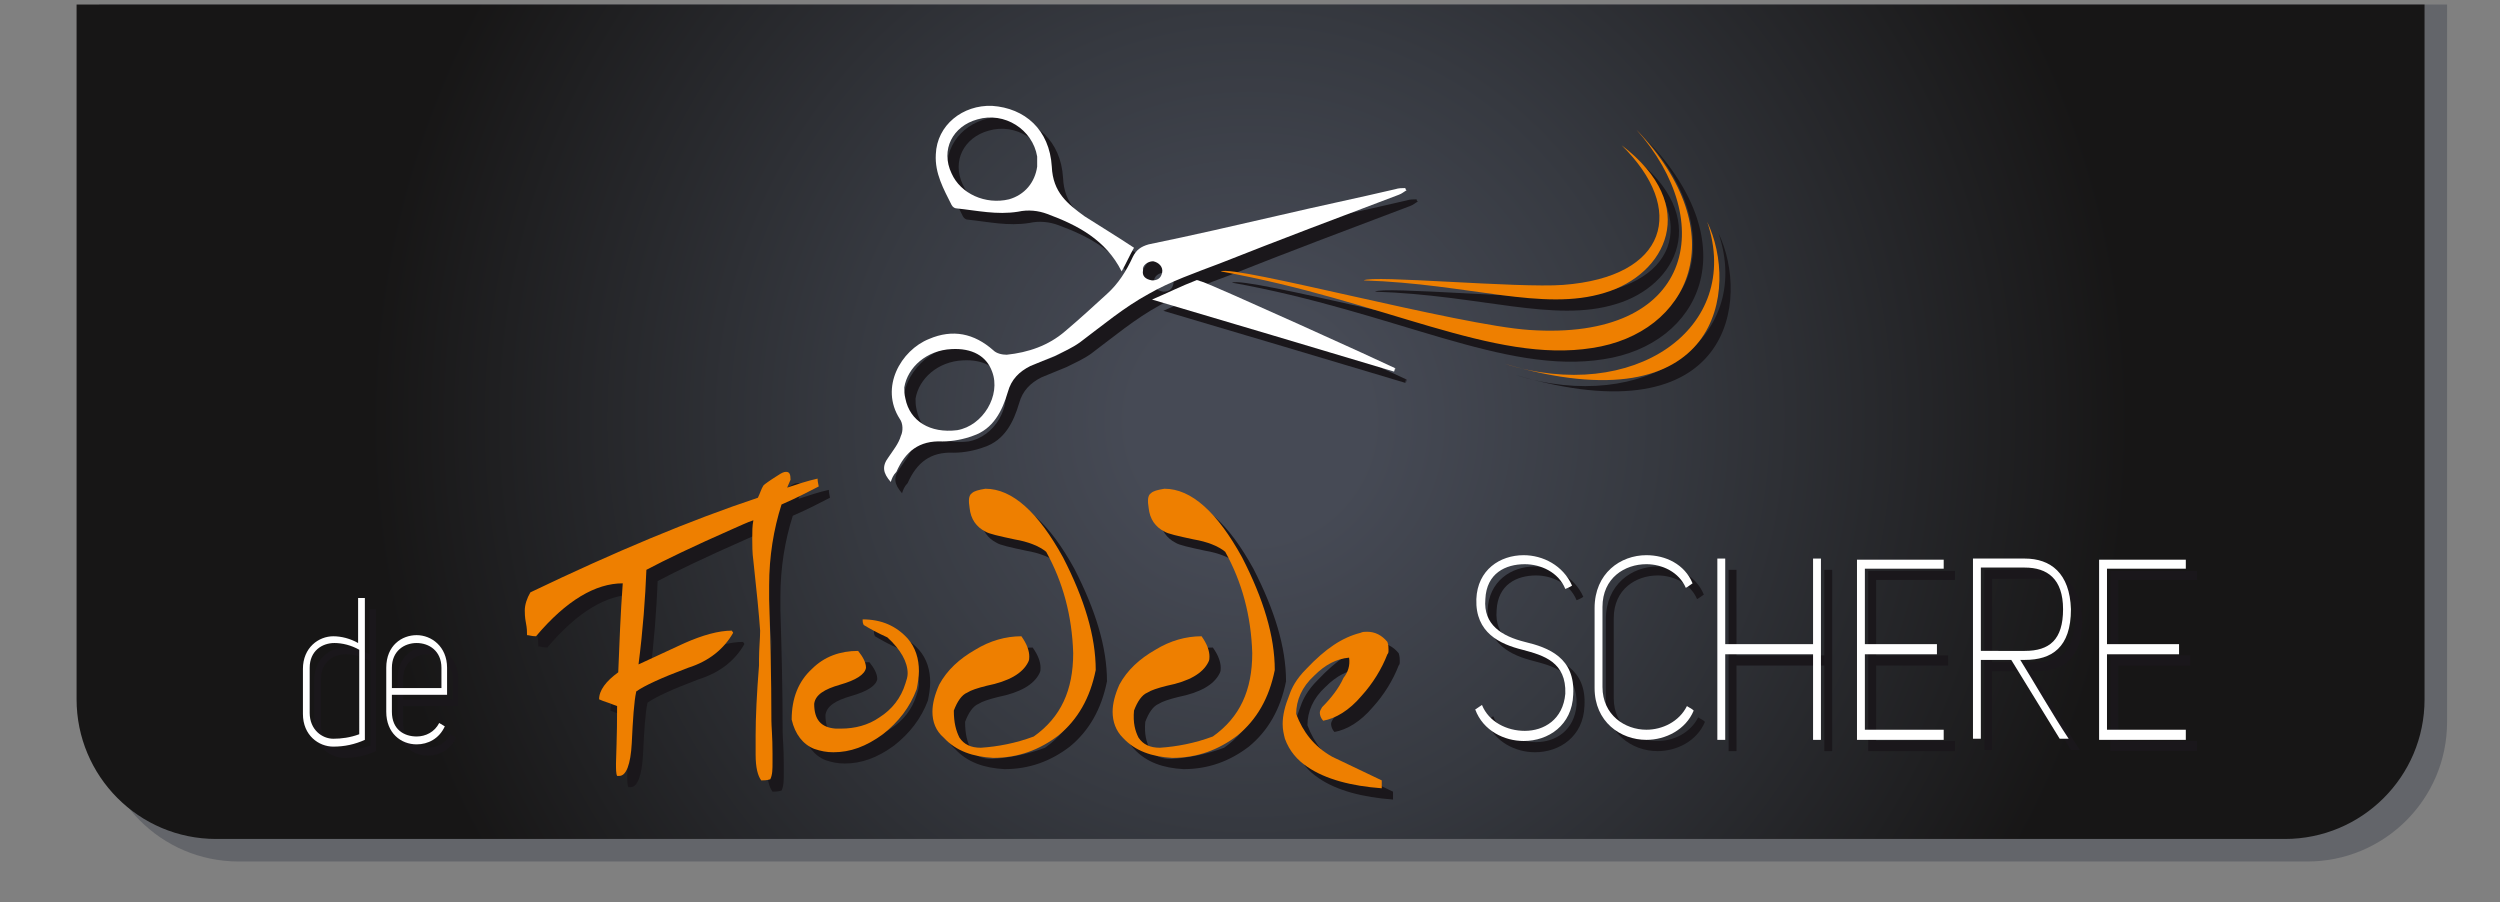 <?xml version="1.0" encoding="utf-8"?>
<!-- Generator: Adobe Illustrator 22.0.1, SVG Export Plug-In . SVG Version: 6.00 Build 0)  -->
<svg version="1.1" id="Ebene_1" xmlns="http://www.w3.org/2000/svg" xmlns:xlink="http://www.w3.org/1999/xlink" x="0px" y="0px"
	 viewBox="0 0 222 80.1" style="enable-background:new 0 0 222 80.1;" xml:space="preserve">
<rect x="0" y="0" width="222" height="80.1" fill="#808080" stroke="none"/>
<style type="text/css">
	.st0{opacity:0.5;fill:#464A55;}
	.st1{fill:url(#SVGID_1_);}
	.st2{fill:#1A171B;}
	.st3{fill:#EE7F00;}
	.st4{fill:#FFFFFF;}
</style>
<path class="st0" d="M217.2,0.4H8.8v63.7c0,6.8,5.5,12.4,12.4,12.4h183.7c6.8,0,12.4-5.5,12.4-12.4V0.4z"/>
<radialGradient id="SVGID_1_" cx="111" cy="37.41" r="78.223" gradientUnits="userSpaceOnUse">
	<stop  offset="0.136" style="stop-color:#464A55"/>
	<stop  offset="0.459" style="stop-color:#363940"/>
	<stop  offset="1" style="stop-color:#171616"/>
</radialGradient>
<path class="st1" d="M215.2,0.4H6.8v61.7c0,6.8,5.5,12.4,12.4,12.4h183.7c6.8,0,12.4-5.5,12.4-12.4V0.4z"/>
<title>logo-white@3x</title>
<g>
	<g>
		<g>
			<g>
				<path class="st2" d="M109.4,25.1c1.2-0.6,21.2,4.8,27.4,5.2c14.6,1,16.8-9.6,9.5-17.8c8.9,9.3,4.7,18.1-3.9,19.4
					C133.6,33.3,123.9,27.7,109.4,25.1z"/>
				<path class="st2" d="M122.1,25.9c0.7-0.5,13.7,0.7,17.7,0.4c9.3-0.7,11-6.7,5.2-12.4c7.1,5.4,3.9,11.5-1.5,13.1
					C138,28.7,131.5,26.2,122.1,25.9z"/>
				<path class="st2" d="M134.6,33.3c19.3,5.7,20.8-6.8,18-12.6C155.8,30.2,146,36.9,134.6,33.3z"/>
			</g>
			<g>
				<path class="st2" d="M124.9,33.7c-0.1,0.8,0-0.6-0.1,0.3c-2.3-0.7-19.1-5.7-21.5-6.4c1.4-0.6,2.6-1.2,3.9-1.7
					c0.1-0.1,0.4,0.1,0.5,0.1C108.7,26.3,123.9,33.2,124.9,33.7z"/>
				<path class="st2" d="M80.1,43.8c-0.7-0.8-0.8-1.4-0.2-2.2c0.4-0.6,0.9-1.2,1.1-1.9c0.2-0.4,0.2-1.1-0.1-1.5
					c-1.8-2.8,0.1-6.1,2.6-7.1c2.1-0.9,4-0.5,5.7,1c0.3,0.3,0.8,0.4,1.2,0.4c1.9-0.2,3.7-0.8,5.2-2.1c1.3-1.1,2.5-2.2,3.7-3.3
					c1-0.9,1.7-2,2.3-3.3c0.3-0.6,0.7-0.9,1.4-1.1c3.9-0.8,7.8-1.7,11.7-2.6c3.4-0.8,6.8-1.5,10.2-2.3c0.3-0.1,0.6-0.1,0.9-0.1
					c0,0.1,0,0.1,0.1,0.2c-0.2,0.1-0.4,0.3-0.7,0.4c-5.3,2-10.6,4-15.9,6.1c-2.1,0.8-4.4,1.6-6.3,2.7c-2.2,1.2-4.1,2.8-6.1,4.3
					c-0.7,0.5-1.4,0.8-2.2,1.2c-0.7,0.3-1.5,0.6-2.2,0.9c-1,0.5-1.7,1.2-2,2.3c-0.5,1.7-1.3,3.3-3.1,3.9c-0.8,0.3-1.8,0.5-2.7,0.5
					c-2.1-0.1-3.3,0.9-4.1,2.7C80.3,43.2,80.2,43.5,80.1,43.8z M81.3,35.4c0,0.3,0,0.6,0.1,1c0.4,2,2.2,3.1,4.6,2.8
					c2.3-0.4,3.9-3.1,3.1-5.2c-0.5-1.4-1.8-2.1-3.6-2C83.3,32.1,81.6,33.6,81.3,35.4z M103.3,25.9c0.5,0,0.8-0.2,0.9-0.7
					c0.1-0.5-0.3-0.9-0.8-1c-0.5,0-1,0.4-0.9,0.8C102.4,25.5,102.7,25.8,103.3,25.9z"/>
				<path class="st2" d="M101.7,23c-0.4,0.7-0.7,1.4-1.1,2.1c-1.4-2.8-3.9-4.1-6.6-5.1c-0.8-0.3-1.7-0.4-2.6-0.2
					c-1.9,0.3-3.6-0.1-5.5-0.3c-0.1,0-0.3-0.1-0.4-0.3c-0.7-1.4-1.5-2.8-1.4-4.5c0.1-2.6,2.4-4.4,5-4.3c2.9,0.2,5.1,2.1,5.3,5.4
					c0.1,2.3,1.4,3.3,2.9,4.4C98.7,21.1,100.2,22,101.7,23z M93.1,15.8c0-0.3,0-0.6,0-0.9c-0.4-2.4-2.9-4-5.3-3.3
					c-2.2,0.6-3.3,2.7-2.3,4.8c0.8,1.8,3,2.8,5.1,2.3C92,18.3,92.9,17.2,93.1,15.8z"/>
			</g>
		</g>
		<g>
			<g>
				<path class="st2" d="M69.5,65c0-3.9-0.1-7.5-0.2-10.8c0-0.5,0-0.9,0-1.2c0-2.6,0.4-5,1.1-7.2c1.4-0.6,2.5-1.2,3.3-1.6
					c0-0.1-0.1-0.4-0.1-0.7c-0.9,0.2-1.8,0.5-2.7,0.8c0.1-0.2,0.2-0.5,0.3-0.7c0-0.5-0.1-0.7-0.4-0.7c-0.2,0-0.4,0.1-0.7,0.3
					c-0.8,0.5-1.2,0.8-1.3,0.9c-0.2,0.3-0.3,0.7-0.5,1.1c-6,2-12.7,4.8-20.2,8.4c-0.3,0.5-0.5,1.1-0.5,1.6c0,0.2,0,0.6,0.1,1.1
					c0.1,0.5,0.1,0.8,0.1,1.1c0.2,0,0.4,0.1,0.8,0.1c2.7-3.2,5.3-4.7,7.7-4.7c-0.2,2.7-0.3,5.4-0.4,7.9c-1.1,0.8-1.7,1.6-1.7,2.4
					c0.2,0.1,0.5,0.2,0.8,0.3l0.8,0.3c0,2.9-0.1,4.5-0.1,5.1c0,0.5,0,0.9,0.1,1.1c0.1,0,0.1,0,0.2,0c0.6,0,1-1,1.1-2.9
					c0.1-2.1,0.2-3.7,0.4-4.6c0.7-0.5,2.2-1.2,4.6-2.1c1.9-0.6,3.2-1.7,4-3.1c0-0.1-0.1-0.1-0.1-0.2c-1.2,0-2.6,0.4-4.2,1.1
					l-4.1,1.9c0.4-3.1,0.6-5.9,0.7-8.4c1.7-0.9,4.2-2.1,7.6-3.6c0.7-0.3,1.3-0.6,1.9-0.8c-0.1,0.5-0.1,1-0.1,1.6c0,0.6,0,1.3,0.1,2
					c0.3,2.7,0.5,4.8,0.6,6.2c0,0.7-0.1,1.6-0.1,2.6l0,0.5c-0.2,2.5-0.3,4.6-0.3,6.2c0,0.6,0,1.1,0,1.7c0,1.2,0.2,1.9,0.5,2.3
					c0.2,0,0.5,0,0.8-0.1c0.2-0.4,0.2-0.9,0.2-1.5c0-0.2,0-0.5,0-0.8C69.6,66.4,69.5,65.5,69.5,65z"/>
				<path class="st2" d="M77.6,56c0,0.2,0,0.3,0.1,0.5c0.5,0.3,1.2,0.7,2.1,1.1c1.2,1.1,1.8,2.2,1.8,3.2c0,0.3-0.1,0.6-0.2,0.9
					C81,63,80.2,64,79.1,64.7c-1,0.7-2.2,1-3.4,1c-0.2,0-0.3,0-0.5,0c-1.3-0.1-1.9-0.8-1.9-2.2c0.1-0.8,0.9-1.3,2.3-1.7
					c1.4-0.4,2.2-0.9,2.3-1.5c0-0.5-0.3-1-0.7-1.5c-1.6,0-3,0.5-4.1,1.6c-1.2,1.1-1.8,2.6-1.8,4.5c0.3,1.3,1,2.2,2,2.6
					c0.6,0.2,1.1,0.3,1.7,0.3c1.5,0,2.9-0.5,4.4-1.6c1.4-1.1,2.4-2.4,3-4c0.1-0.5,0.2-1.1,0.2-1.6c0-1.1-0.3-2.1-1-2.9
					C80.6,56.6,79.3,56,77.6,56z"/>
				<path class="st2" d="M88.5,44.4c-0.6,0.1-1,0.2-1.2,0.4c-0.3,0.2-0.3,0.7-0.2,1.3c0.1,1,0.6,1.7,1.4,2.1
					c0.3,0.2,1.2,0.4,2.6,0.7c1.2,0.2,2.2,0.6,2.8,1.1c1.5,2.7,2.3,5.7,2.4,9c0,3.3-1.1,5.7-3.5,7.4c-1.6,0.6-3.2,0.9-4.7,1
					c-0.9,0-1.5-0.3-1.9-0.9c-0.3-0.6-0.5-1.3-0.5-2.4c0.3-0.8,0.7-1.4,1.2-1.6c0.3-0.2,0.9-0.4,1.7-0.6c2-0.4,3.2-1.1,3.7-2.1
					c0.1-0.2,0.1-0.3,0.1-0.5c0-0.5-0.2-1.1-0.7-1.8c-1.4,0-2.8,0.4-4.1,1.2c-1.4,0.8-2.5,1.8-3.2,3.1c-0.4,0.9-0.6,1.7-0.6,2.4
					c0,0.9,0.3,1.7,1,2.3c1.1,1.2,2.6,1.7,4.4,1.8c2.2,0,4.1-0.7,5.8-2c1.7-1.4,2.8-3.3,3.3-5.8c0-3-1-6.3-2.9-10
					C93.2,46.5,90.9,44.4,88.5,44.4z"/>
				<path class="st2" d="M104.4,44.4c-0.6,0.1-1,0.2-1.2,0.4c-0.3,0.2-0.3,0.7-0.2,1.3c0.1,1,0.6,1.7,1.4,2.1
					c0.3,0.2,1.2,0.4,2.6,0.7c1.2,0.2,2.2,0.6,2.8,1.1c1.5,2.7,2.3,5.7,2.4,9c0,3.3-1.1,5.7-3.5,7.4c-1.6,0.6-3.2,0.9-4.7,1
					c-0.9,0-1.5-0.3-1.9-0.9c-0.3-0.6-0.5-1.3-0.4-2.4c0.3-0.8,0.7-1.4,1.2-1.6c0.3-0.2,0.9-0.4,1.7-0.6c2-0.4,3.2-1.1,3.7-2.1
					c0.1-0.2,0.1-0.3,0.1-0.5c0-0.5-0.2-1.1-0.7-1.8c-1.4,0-2.8,0.4-4.1,1.2c-1.4,0.8-2.5,1.8-3.2,3.1c-0.4,0.9-0.6,1.7-0.6,2.4
					c0,0.9,0.3,1.7,0.9,2.3c1.1,1.2,2.6,1.7,4.4,1.8c2.2,0,4.1-0.7,5.8-2c1.7-1.4,2.8-3.3,3.3-5.8c0-3-1-6.3-2.9-10
					C109.1,46.5,106.8,44.4,104.4,44.4z"/>
				<path class="st2" d="M118.4,63.8c-0.1,0.2-0.2,0.3-0.2,0.5c0,0.2,0.1,0.5,0.3,0.7c1.1-0.2,2.3-0.9,3.4-2.2
					c1-1.1,1.8-2.4,2.3-3.7c0.1-0.1,0.1-0.2,0.1-0.4c0-0.2,0-0.4-0.1-0.7c-0.5-0.6-1.1-0.9-1.8-0.9c-0.2,0-0.4,0-0.6,0.1
					c-1.6,0.4-3.1,1.4-4.8,3.2c-0.9,0.9-1.3,1.7-1.5,2.3c-0.4,1-0.6,1.8-0.6,2.6c0,0.5,0.1,0.9,0.2,1.3c0.4,1.1,1.1,1.9,2,2.5
					c1.6,1.1,3.9,1.7,6.6,1.9c0-0.3,0-0.5,0-0.7l-4.4-2.1c-1.6-0.9-2.6-2.2-3.2-3.8c0-1.2,0.5-2.4,1.6-3.4c1-1,2-1.5,3.1-1.6
					c0.1,0.7-0.1,1.3-0.5,1.8C119.9,62.1,119.2,63,118.4,63.8z"/>
			</g>
			<g>
				<path class="st2" d="M136.4,58c2.1,0.5,4.5,1.4,4.3,4.7c-0.1,2.7-2.2,4.1-4.4,4.1c-1.7,0-3.6-0.9-4.3-2.8l0.6-0.4
					c0.6,1.5,2.2,2.3,3.8,2.3c1.7,0,3.4-1,3.6-3.3c0.1-2.8-1.9-3.4-3.8-3.9c-2-0.5-4.2-1.5-4.1-4.5c0.1-2.6,2.1-3.9,4.2-3.9
					c1.7,0,3.5,0.9,4.3,2.7c-0.3,0.2-0.4,0.2-0.6,0.3c-0.6-1.5-2.2-2.2-3.6-2.2c-1.7,0-3.4,0.8-3.5,3.1
					C132.7,56.5,134.4,57.5,136.4,58z"/>
				<path class="st2" d="M142.6,55c0-3.1,2.3-4.7,4.6-4.7c1.7,0,3.4,0.8,4.1,2.5c-0.3,0.2-0.4,0.3-0.6,0.4c-0.6-1.4-2.1-2.1-3.5-2.1
					c-1.9,0-3.9,1.2-3.9,3.8v7.1c0,2.5,2,3.8,3.9,3.8c1.4,0,2.9-0.7,3.6-2.1c0.3,0.2,0.4,0.2,0.6,0.4c-0.7,1.7-2.5,2.6-4.2,2.6
					c-2.3,0-4.6-1.6-4.6-4.6V55z"/>
				<path class="st2" d="M162,59.1h-7.8v7.6h-0.7V50.6h0.7v7.6h7.8v-7.6h0.7v16.1H162V59.1z"/>
				<path class="st2" d="M173.6,51.5h-7v6.7h6.4v0.9h-6.4v6.7h7v0.9h-7.7v-16h7.7V51.5z"/>
				<path class="st2" d="M180.4,59.6c1.3,2.1,2.9,4.9,4.3,7h-0.8l-4.3-7h-2.7v7h-0.7V50.6h4.6c2.3,0,4,1.3,4.1,4.5
					c0,3.4-1.7,4.5-4.1,4.5H180.4z M180.8,58.8c2.2,0,3.4-1,3.4-3.7c0-2.7-1.4-3.7-3.4-3.7h-3.9v7.4H180.8z"/>
				<path class="st2" d="M195.1,51.5h-7v6.7h6.4v0.9h-6.4v6.7h7v0.9h-7.7v-16h7.7V51.5z"/>
			</g>
			<g>
				<path class="st2" d="M33.4,54v12.7c-0.9,0.4-1.8,0.6-2.8,0.6c-1.3,0-2.7-1-2.7-2.9v-4c0-1.9,1.4-2.9,2.7-2.9
					c0.7,0,1.5,0.2,2.2,0.6v-4H33.4z M32.9,58.7c-0.7-0.4-1.5-0.6-2.2-0.6c-1.1,0-2.2,0.7-2.2,2.2v4c0,1.5,1.1,2.3,2.1,2.3
					c0.7,0,1.5-0.1,2.3-0.4V58.7z"/>
				<path class="st2" d="M35.8,62.7v1.5c0,1.6,1.1,2.2,2.2,2.2c0.8,0,1.6-0.4,2-1.2l0.5,0.3c-0.5,1.1-1.5,1.6-2.5,1.6
					c-1.4,0-2.7-1-2.7-2.9v-3.9c0-2,1.4-2.9,2.7-2.9c1.3,0,2.7,1,2.7,2.9v2.4H35.8z M40.2,60.3c0-1.5-1.1-2.2-2.2-2.2
					c-1.1,0-2.2,0.7-2.2,2.2v1.8h4.4V60.3L40.2,60.3z"/>
			</g>
		</g>
	</g>
	<g>
		<g>
			<g>
				<path class="st3" d="M108.4,24.1c1.2-0.6,21.2,4.8,27.4,5.2c14.6,1,16.8-9.6,9.5-17.8c8.9,9.3,4.7,18.1-3.9,19.4
					C132.6,32.3,122.9,26.7,108.4,24.1z"/>
				<path class="st3" d="M121.1,24.9c0.7-0.5,13.7,0.7,17.7,0.4c9.3-0.7,11-6.7,5.2-12.4c7.1,5.4,3.9,11.5-1.5,13.1
					C137,27.7,130.5,25.2,121.1,24.9z"/>
				<path class="st3" d="M133.6,32.3c19.3,5.7,20.8-6.8,18-12.6C154.8,29.2,145,35.9,133.6,32.3z"/>
			</g>
			<g>
				<path class="st4" d="M123.9,32.7c-0.1,0.8,0-0.6-0.1,0.3c-2.3-0.7-19.1-5.7-21.5-6.4c1.4-0.6,2.6-1.2,3.9-1.7
					c0.1-0.1,0.4,0.1,0.5,0.1C107.7,25.3,122.9,32.2,123.9,32.7z"/>
				<path class="st4" d="M79.1,42.8c-0.7-0.8-0.8-1.4-0.2-2.2c0.4-0.6,0.9-1.2,1.1-1.9c0.2-0.4,0.2-1.1-0.1-1.5
					c-1.8-2.8,0.1-6.1,2.6-7.1c2.1-0.9,4-0.5,5.7,1c0.3,0.3,0.8,0.4,1.2,0.4c1.9-0.2,3.7-0.8,5.2-2.1c1.3-1.1,2.5-2.2,3.7-3.3
					c1-0.9,1.7-2,2.3-3.3c0.3-0.6,0.7-0.9,1.4-1.1c3.9-0.8,7.8-1.7,11.7-2.6c3.4-0.8,6.8-1.5,10.2-2.3c0.3-0.1,0.6-0.1,0.9-0.1
					c0,0.1,0,0.1,0.1,0.2c-0.2,0.1-0.4,0.3-0.7,0.4c-5.3,2-10.6,4-15.9,6.1c-2.1,0.8-4.4,1.6-6.3,2.7c-2.2,1.2-4.1,2.8-6.1,4.3
					c-0.7,0.5-1.4,0.8-2.2,1.2c-0.7,0.3-1.5,0.6-2.2,0.9c-1,0.5-1.7,1.2-2,2.3c-0.5,1.7-1.3,3.3-3.1,3.9c-0.8,0.3-1.8,0.5-2.7,0.5
					c-2.1-0.1-3.3,0.9-4.1,2.7C79.3,42.2,79.2,42.5,79.1,42.8z M80.3,34.4c0,0.3,0,0.6,0.1,1c0.4,2,2.2,3.1,4.6,2.8
					c2.3-0.4,3.9-3.1,3.1-5.2c-0.5-1.4-1.8-2.1-3.6-2C82.3,31.1,80.6,32.6,80.3,34.4z M102.3,24.9c0.5,0,0.8-0.2,0.9-0.7
					c0.1-0.5-0.3-0.9-0.8-1c-0.5,0-1,0.4-0.9,0.8C101.4,24.5,101.7,24.8,102.3,24.9z"/>
				<path class="st4" d="M100.7,22c-0.4,0.7-0.7,1.4-1.1,2.1c-1.4-2.8-3.9-4.1-6.6-5.1c-0.8-0.3-1.7-0.4-2.6-0.2
					c-1.9,0.3-3.6-0.1-5.5-0.3c-0.1,0-0.3-0.1-0.4-0.3c-0.7-1.4-1.5-2.8-1.4-4.5c0.1-2.6,2.4-4.4,5-4.3c2.9,0.2,5.1,2.1,5.3,5.4
					c0.1,2.3,1.4,3.3,2.9,4.4C97.7,20.1,99.2,21,100.7,22z M92.1,14.8c0-0.3,0-0.6,0-0.9c-0.4-2.4-2.9-4-5.3-3.3
					c-2.2,0.6-3.3,2.7-2.3,4.8c0.8,1.8,3,2.8,5.1,2.3C91,17.3,91.9,16.2,92.1,14.8z"/>
			</g>
		</g>
		<g>
			<g>
				<path class="st3" d="M68.5,64c0-3.9-0.1-7.5-0.2-10.8c0-0.5,0-0.9,0-1.2c0-2.6,0.4-5,1.1-7.2c1.4-0.6,2.5-1.2,3.3-1.6
					c0-0.1-0.1-0.4-0.1-0.7c-0.9,0.2-1.8,0.5-2.7,0.8c0.1-0.2,0.2-0.5,0.3-0.7c0-0.5-0.1-0.7-0.4-0.7c-0.2,0-0.4,0.1-0.7,0.3
					c-0.8,0.5-1.2,0.8-1.3,0.9c-0.2,0.3-0.3,0.7-0.5,1.1c-6,2-12.7,4.8-20.2,8.4c-0.3,0.5-0.5,1.1-0.5,1.6c0,0.2,0,0.6,0.1,1.1
					c0.1,0.5,0.1,0.8,0.1,1.1c0.2,0,0.4,0.1,0.8,0.1c2.7-3.2,5.3-4.7,7.7-4.7c-0.2,2.7-0.3,5.4-0.4,7.9c-1.1,0.8-1.7,1.6-1.7,2.4
					c0.2,0.1,0.5,0.2,0.8,0.3l0.8,0.3c0,2.9-0.1,4.5-0.1,5.1c0,0.5,0,0.9,0.1,1.1c0.1,0,0.1,0,0.2,0c0.6,0,1-1,1.1-2.9
					c0.1-2.1,0.2-3.7,0.4-4.6c0.7-0.5,2.2-1.2,4.6-2.1c1.9-0.6,3.2-1.7,4-3.1c0-0.1-0.1-0.1-0.1-0.2c-1.2,0-2.6,0.4-4.2,1.1
					l-4.1,1.9c0.4-3.1,0.6-5.9,0.7-8.4c1.7-0.9,4.2-2.1,7.6-3.6c0.7-0.3,1.3-0.6,1.9-0.8c-0.1,0.5-0.1,1-0.1,1.6c0,0.6,0,1.3,0.1,2
					c0.3,2.7,0.5,4.8,0.6,6.2c0,0.7-0.1,1.6-0.1,2.6l0,0.5c-0.2,2.5-0.3,4.6-0.3,6.2c0,0.6,0,1.1,0,1.7c0,1.2,0.2,1.9,0.5,2.3
					c0.2,0,0.5,0,0.8-0.1c0.2-0.4,0.2-0.9,0.2-1.5c0-0.2,0-0.5,0-0.8C68.6,65.4,68.5,64.5,68.5,64z"/>
				<path class="st3" d="M76.6,55c0,0.2,0,0.3,0.1,0.5c0.5,0.3,1.2,0.7,2.1,1.1c1.2,1.1,1.8,2.2,1.8,3.2c0,0.3-0.1,0.6-0.2,0.9
					C80,62,79.2,63,78.1,63.7c-1,0.7-2.2,1-3.4,1c-0.2,0-0.3,0-0.5,0c-1.3-0.1-1.9-0.8-1.9-2.2c0.1-0.8,0.9-1.3,2.3-1.7
					c1.4-0.4,2.2-0.9,2.3-1.5c0-0.5-0.3-1-0.7-1.5c-1.6,0-3,0.5-4.1,1.6c-1.2,1.1-1.8,2.6-1.8,4.5c0.3,1.3,1,2.2,2,2.6
					c0.6,0.2,1.1,0.3,1.7,0.3c1.5,0,2.9-0.5,4.4-1.6c1.4-1.1,2.4-2.4,3-4c0.1-0.5,0.2-1.1,0.2-1.6c0-1.1-0.3-2.1-1-2.9
					C79.6,55.6,78.3,55,76.6,55z"/>
				<path class="st3" d="M87.5,43.4c-0.6,0.1-1,0.2-1.2,0.4c-0.3,0.2-0.3,0.7-0.2,1.3c0.1,1,0.6,1.7,1.4,2.1
					c0.3,0.2,1.2,0.4,2.6,0.7c1.2,0.2,2.2,0.6,2.8,1.1c1.5,2.7,2.3,5.7,2.4,9c0,3.3-1.1,5.7-3.5,7.4c-1.6,0.6-3.2,0.9-4.7,1
					c-0.9,0-1.5-0.3-1.9-0.9c-0.3-0.6-0.5-1.3-0.5-2.4c0.3-0.8,0.7-1.4,1.2-1.6c0.3-0.2,0.9-0.4,1.7-0.6c2-0.4,3.2-1.1,3.7-2.1
					c0.1-0.2,0.1-0.3,0.1-0.5c0-0.5-0.2-1.1-0.7-1.8c-1.4,0-2.8,0.4-4.1,1.2c-1.4,0.8-2.5,1.8-3.2,3.1c-0.4,0.9-0.6,1.7-0.6,2.4
					c0,0.9,0.3,1.7,1,2.3c1.1,1.2,2.6,1.7,4.4,1.8c2.2,0,4.1-0.7,5.8-2c1.7-1.4,2.8-3.3,3.3-5.8c0-3-1-6.3-2.9-10
					C92.2,45.5,89.9,43.4,87.5,43.4z"/>
				<path class="st3" d="M103.4,43.4c-0.6,0.1-1,0.2-1.2,0.4c-0.3,0.2-0.3,0.7-0.2,1.3c0.1,1,0.6,1.7,1.4,2.1
					c0.3,0.2,1.2,0.4,2.6,0.7c1.2,0.2,2.2,0.6,2.8,1.1c1.5,2.7,2.3,5.7,2.4,9c0,3.3-1.1,5.7-3.5,7.4c-1.6,0.6-3.2,0.9-4.7,1
					c-0.9,0-1.5-0.3-1.9-0.9c-0.3-0.6-0.5-1.3-0.4-2.4c0.3-0.8,0.7-1.4,1.2-1.6c0.3-0.2,0.9-0.4,1.7-0.6c2-0.4,3.2-1.1,3.7-2.1
					c0.1-0.2,0.1-0.3,0.1-0.5c0-0.5-0.2-1.1-0.7-1.8c-1.4,0-2.8,0.4-4.1,1.2c-1.4,0.8-2.5,1.8-3.2,3.1c-0.4,0.9-0.6,1.7-0.6,2.4
					c0,0.9,0.3,1.7,0.9,2.3c1.1,1.2,2.6,1.7,4.4,1.8c2.2,0,4.1-0.7,5.8-2c1.7-1.4,2.8-3.3,3.3-5.8c0-3-1-6.3-2.9-10
					C108.1,45.5,105.8,43.4,103.4,43.4z"/>
				<path class="st3" d="M117.4,62.8c-0.1,0.2-0.2,0.3-0.2,0.5c0,0.2,0.1,0.5,0.3,0.7c1.1-0.2,2.3-0.9,3.4-2.2
					c1-1.1,1.8-2.4,2.3-3.7c0.1-0.1,0.1-0.2,0.1-0.4c0-0.2,0-0.4-0.1-0.7c-0.5-0.6-1.1-0.9-1.8-0.9c-0.2,0-0.4,0-0.6,0.1
					c-1.6,0.4-3.1,1.4-4.8,3.2c-0.9,0.9-1.3,1.7-1.5,2.3c-0.4,1-0.6,1.8-0.6,2.6c0,0.5,0.1,0.9,0.2,1.3c0.4,1.1,1.1,1.9,2,2.5
					c1.6,1.1,3.9,1.7,6.6,1.9c0-0.3,0-0.5,0-0.7l-4.4-2.1c-1.6-0.9-2.6-2.2-3.2-3.8c0-1.2,0.5-2.4,1.6-3.4c1-1,2-1.5,3.1-1.6
					c0.1,0.7-0.1,1.3-0.5,1.8C118.9,61.1,118.2,62,117.4,62.8z"/>
			</g>
			<g>
				<path class="st4" d="M135.4,57c2.1,0.5,4.5,1.4,4.3,4.7c-0.1,2.7-2.2,4.1-4.4,4.1c-1.7,0-3.6-0.9-4.3-2.8l0.6-0.4
					c0.6,1.5,2.2,2.3,3.8,2.3c1.7,0,3.4-1,3.6-3.3c0.1-2.8-1.9-3.4-3.8-3.9c-2-0.5-4.2-1.5-4.1-4.5c0.1-2.6,2.1-3.9,4.2-3.9
					c1.7,0,3.5,0.9,4.3,2.7c-0.3,0.2-0.4,0.2-0.6,0.3c-0.6-1.5-2.2-2.2-3.6-2.2c-1.7,0-3.4,0.8-3.5,3.1
					C131.7,55.5,133.4,56.5,135.4,57z"/>
				<path class="st4" d="M141.6,54c0-3.1,2.3-4.7,4.6-4.7c1.7,0,3.4,0.8,4.1,2.5c-0.3,0.2-0.4,0.3-0.6,0.4c-0.6-1.4-2.1-2.1-3.5-2.1
					c-1.9,0-3.9,1.2-3.9,3.8v7.1c0,2.5,2,3.8,3.9,3.8c1.4,0,2.9-0.7,3.6-2.1c0.3,0.2,0.4,0.2,0.6,0.4c-0.7,1.7-2.5,2.6-4.2,2.6
					c-2.3,0-4.6-1.6-4.6-4.6V54z"/>
				<path class="st4" d="M161,58.1h-7.8v7.6h-0.7V49.6h0.7v7.6h7.8v-7.6h0.7v16.1H161V58.1z"/>
				<path class="st4" d="M172.6,50.5h-7v6.7h6.4v0.9h-6.4v6.7h7v0.9h-7.7v-16h7.7V50.5z"/>
				<path class="st4" d="M179.4,58.6c1.3,2.1,2.9,4.9,4.3,7h-0.8l-4.3-7h-2.7v7h-0.7V49.6h4.6c2.3,0,4,1.3,4.1,4.5
					c0,3.4-1.7,4.5-4.1,4.5H179.4z M179.8,57.8c2.2,0,3.4-1,3.4-3.7c0-2.7-1.4-3.7-3.4-3.7h-3.9v7.4H179.8z"/>
				<path class="st4" d="M194.1,50.5h-7v6.7h6.4v0.9h-6.4v6.7h7v0.9h-7.7v-16h7.7V50.5z"/>
			</g>
			<g>
				<path class="st4" d="M32.4,53v12.7c-0.9,0.4-1.8,0.6-2.8,0.6c-1.3,0-2.7-1-2.7-2.9v-4c0-1.9,1.4-2.9,2.7-2.9
					c0.7,0,1.5,0.2,2.2,0.6v-4H32.4z M31.9,57.7c-0.7-0.4-1.5-0.6-2.2-0.6c-1.1,0-2.2,0.7-2.2,2.2v4c0,1.5,1.1,2.3,2.1,2.3
					c0.7,0,1.5-0.1,2.3-0.4V57.7z"/>
				<path class="st4" d="M34.8,61.7v1.5c0,1.6,1.1,2.2,2.2,2.2c0.8,0,1.6-0.4,2-1.2l0.5,0.3c-0.5,1.1-1.5,1.6-2.5,1.6
					c-1.4,0-2.7-1-2.7-2.9v-3.9c0-2,1.4-2.9,2.7-2.9c1.3,0,2.7,1,2.7,2.9v2.4H34.8z M39.2,59.3c0-1.5-1.1-2.2-2.2-2.2
					c-1.1,0-2.2,0.7-2.2,2.2v1.8h4.4V59.3L39.2,59.3z"/>
			</g>
		</g>
	</g>
</g>
</svg>
